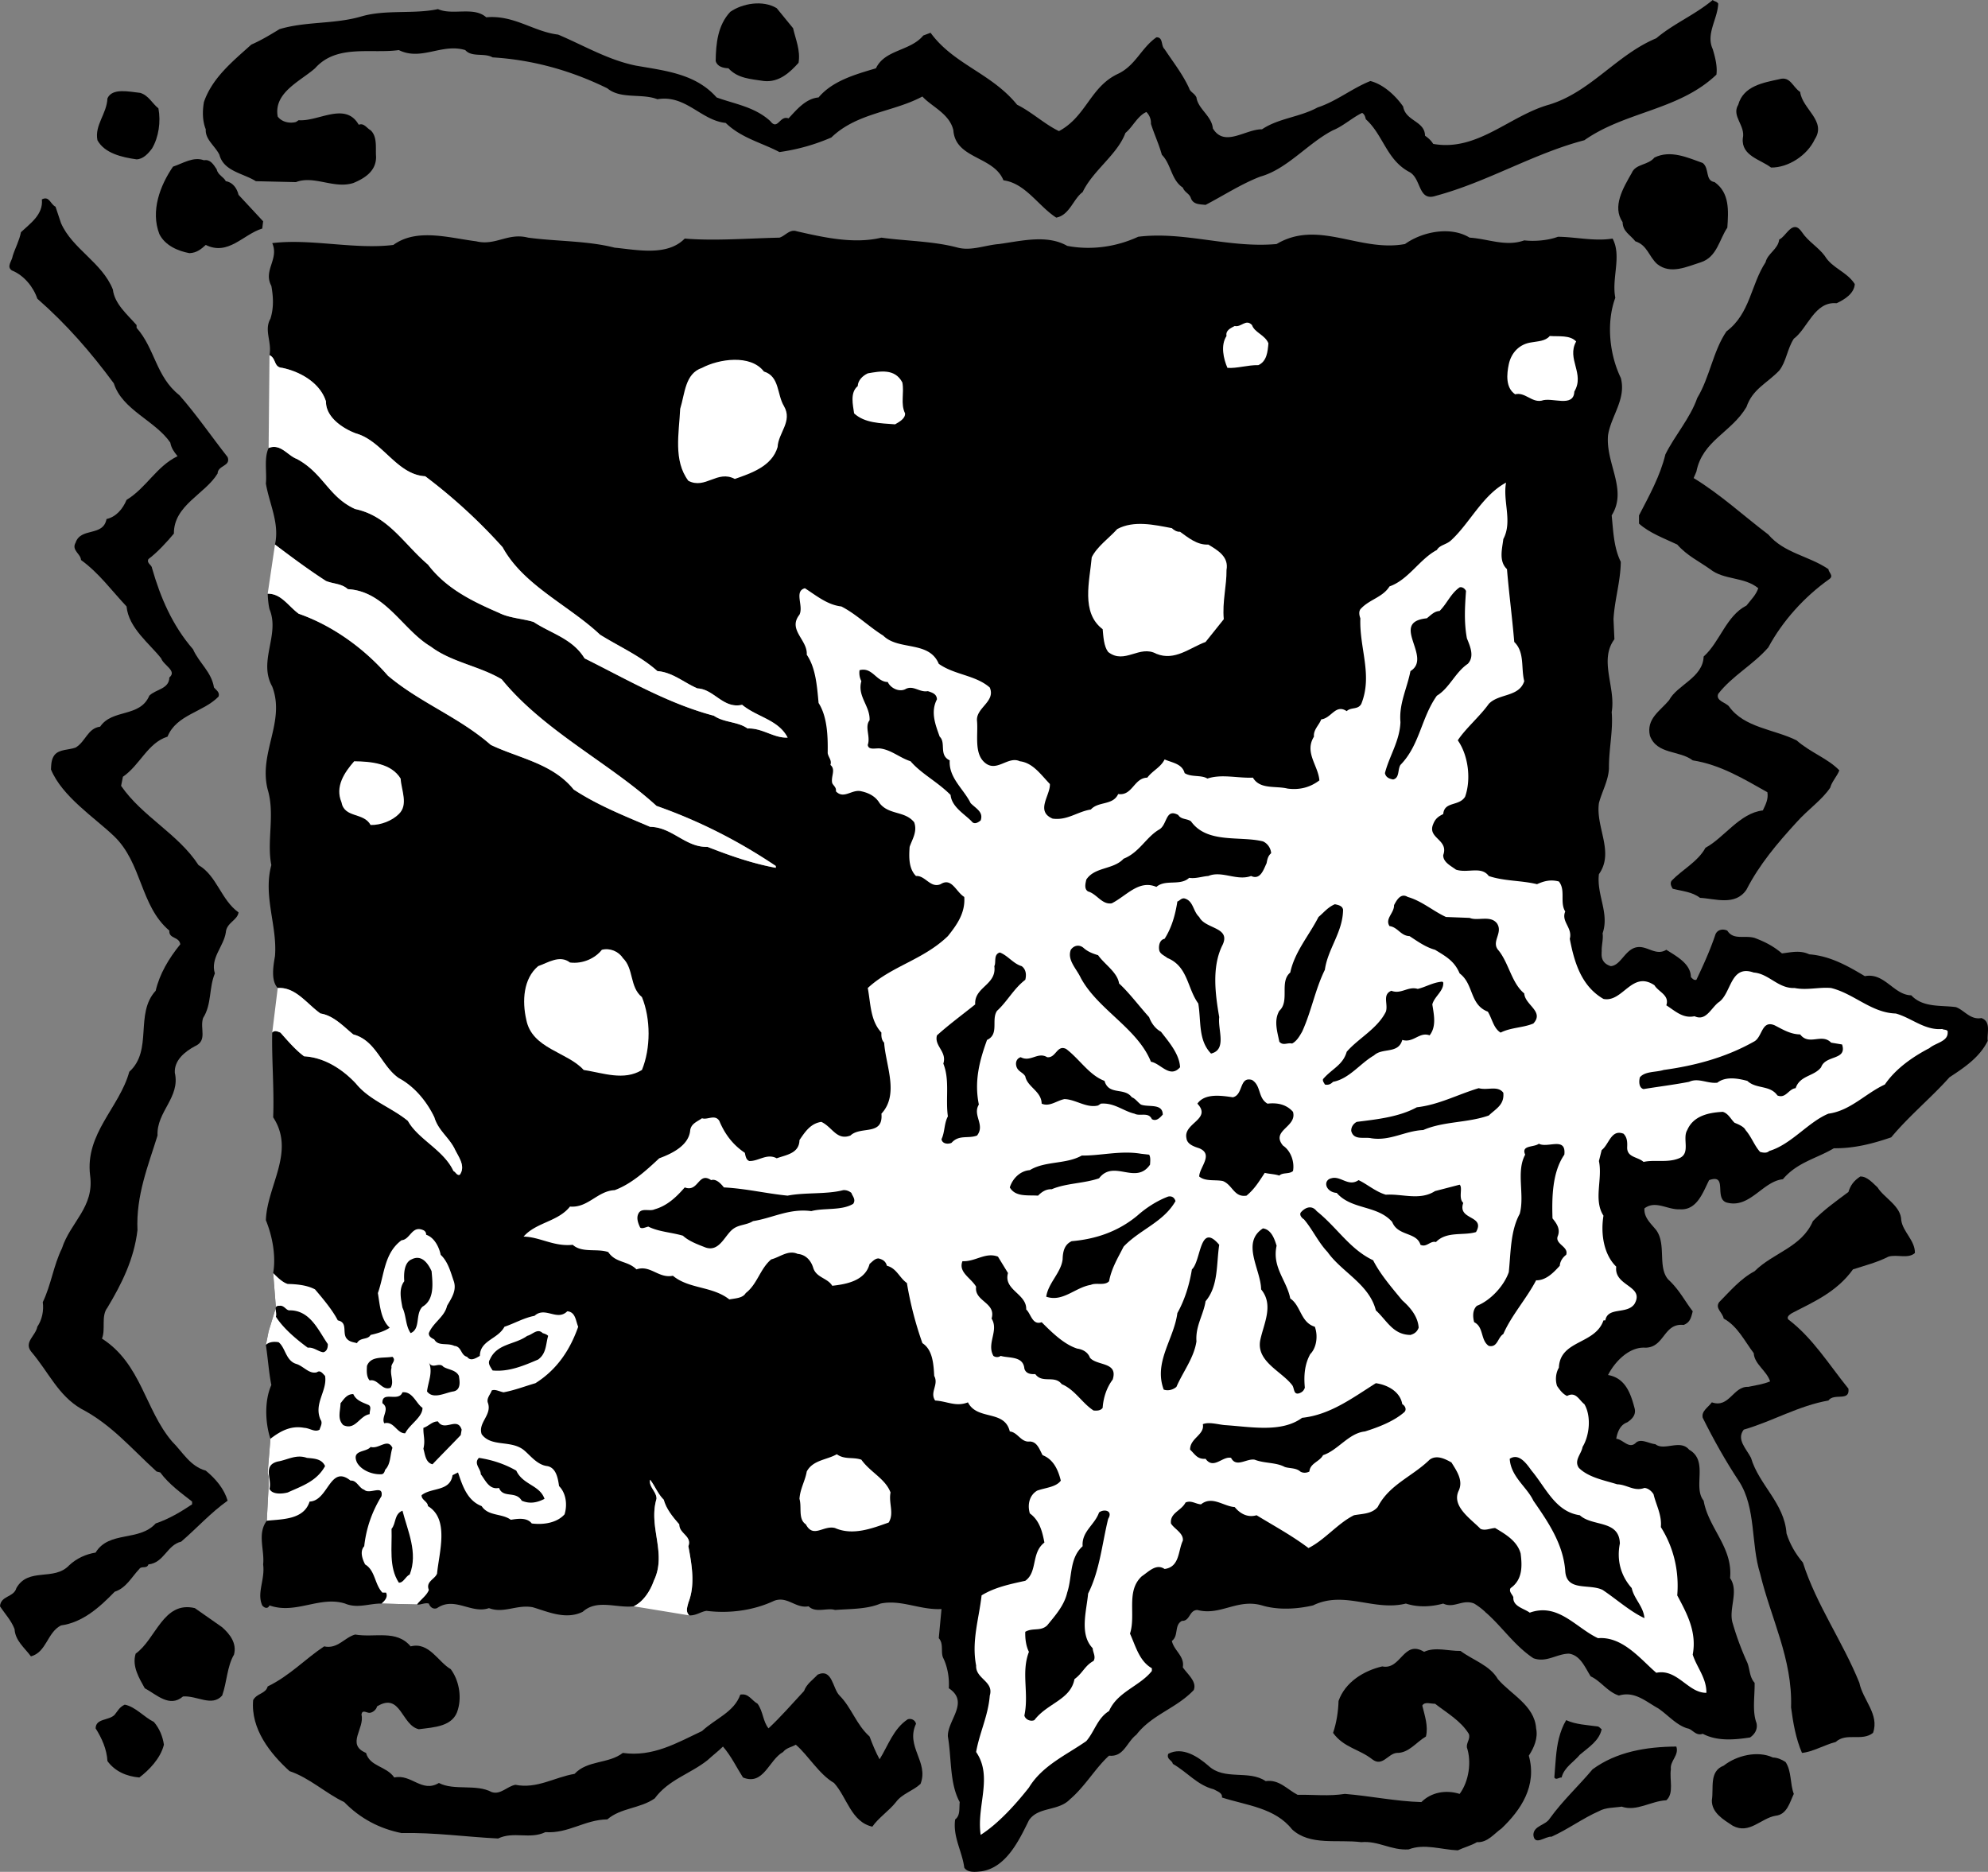 <svg xmlns="http://www.w3.org/2000/svg" width="218.327" height="205.558"><rect width="100%" height="100%" fill="#808080" stroke="none"/><path d="M41.898 176.098c-1.324-.024-2.625.578-4 0-2.773-.875-5.425 1.226-8.3.203-.223.472-.625.222-.797 0-.625-1.375.324-2.828.097-4.5.176-1.578-.675-3.375.403-4.801l.199-3.8v-1l-.102-.5.301-3.7c-.574-1.727-.676-4.176.102-5.902-.278-1.375-.375-2.922-.602-4.399l.301-1.5.8-2.601-.3-3.797c.324-1.828-.074-4.028-.8-5.801.124-3.777 3.273-7.527.8-11.3.125-3.024-.176-6.575-.102-9.302.278-.324.676-.074.903 0 .773.875 1.672 1.926 2.597 2.602 2.278.125 4.278 1.473 5.7 3 1.476 1.824 3.925 2.625 5.703 4.098 1.125 2.027 3.922 3.175 5 5.5.273.125.375.527.699.402.676-.977-.176-1.977-.602-2.902-.675-1.274-1.773-1.973-2.199-3.399-.824-1.726-2.176-3.375-3.898-4.3-1.926-1.325-2.477-4.126-5-4.801-.977-.774-2.125-2.075-3.602-2.297-1.523-1.078-2.726-2.926-4.699-2.801-.777-.824-.477-2.477-.3-3.5.273-3.324-1.325-6.574-.4-10-.527-2.625.423-5.574-.402-8.3-1.023-4.024 1.977-7.427.5-11.302-1.574-2.824.875-5.675-.3-8.5-.125-.523-.172-1.125-.2-1.699 1.477-.023 2.227 1.324 3.403 2.2 3.672 1.277 7.172 3.777 9.797 6.8 3.527 2.977 7.777 4.524 11.3 7.602 3.075 1.472 6.778 2.023 9.102 4.898 2.625 1.727 5.523 2.875 8.398 4.102 2.426.023 3.875 2.273 6.301 2.199 2.477.973 4.926 1.824 7.5 2.3v-.202c-4.125-2.774-8.476-4.973-13.101-6.598-5.172-4.727-12.375-8.227-17-13.902-2.473-1.473-5.524-1.875-7.797-3.598-3.078-1.824-4.977-6.074-9.102-6.3-.676-.626-1.625-.575-2.398-.9-1.977-1.277-3.778-2.624-5.602-4 .524-2.327-.625-4.476-1-6.702.125-1.172-.226-2.774.301-3.899 1.324-.523 2.074.824 3.098 1.2 2.925 1.574 3.476 4.175 6.402 5.5 3.676.777 5.324 3.824 8 6.101 2.023 2.676 4.973 4.074 7.8 5.3 1.126.575 2.575.626 3.798 1 1.925 1.274 4.277 1.825 5.601 4 4.676 2.325 9.176 4.973 14.2 6.298 1.124.777 2.624.625 3.699 1.402 1.625-.074 2.875 1.074 4.402 1-1.027-1.977-3.324-2.227-5-3.602-2.074.477-3.074-1.722-4.902-1.8-1.473-.625-2.723-1.774-4.399-1.899-1.875-1.676-4.176-2.676-6.3-4-3.426-3.226-8.426-5.426-10.7-9.601a59.508 59.508 0 0 0-8.5-7.797c-3.125-.176-4.676-3.875-7.601-4.703-1.422-.524-3.325-1.774-3.297-3.5-.625-2.024-2.778-3.274-4.801-3.7-.977-.074-.625-1.023-1.402-1.398.277-1.477-.625-2.727.101-4 .375-1.176.324-2.375.102-3.602-.926-1.722.875-2.925.097-4.699 4.227-.523 9.028.727 13.301.2 2.574-1.876 6.125-.774 9.102-.399 2.125.523 3.472-.977 5.699-.402 3.176.425 6.473.328 9.5 1.101 2.426.227 5.773.977 7.7-1 3.226.274 6.925-.023 10.398-.101.625-.172 1.125-.973 1.902-.7 2.973.676 6.273 1.426 9.3.7 2.673.375 5.723.375 8.4 1.101 1.476.375 2.976-.273 4.5-.398 2.425-.328 5.273-1.078 7.5.199 2.726.523 5.476.074 7.8-1 5.074-.625 9.926 1.273 15.2.8 4.573-2.726 9.124.923 14.1 0 1.923-1.374 5.024-1.976 7.098-.702 2.028.125 3.977 1.027 6 .3 1.075.125 2.575.028 3.7-.398 1.976.023 4.027.523 6 .2 1.027 1.925-.125 4.323.3 6.5-1.023 2.773-.625 6.273.602 8.8.625 2.324-1.074 4.176-1.402 6.3-.274 3.126 2.175 5.973.402 8.798.176 1.726.223 3.527 1 5.101-.027 2.176-.676 4.125-.8 6.301l.1 2.2c-1.726 2.323.173 5.273-.3 8 .176 2.023-.324 4.073-.3 6.198-.075 1.375-.774 2.528-1.102 3.801-.375 2.676 1.726 5.375 0 7.801-.274 2.273 1.175 4.273.402 6.5.094.563-.102 1.27-.102 1.898l-.597 45.7-12.102 27a7.483 7.483 0 0 0-1.3-1c-1.274-.524-2.223.578-3.399 0-1.375.375-2.777.425-4.102 0-3.523.875-6.773-1.473-10.199.203-1.824.422-3.875.523-5.601 0-2.723-.778-4.575 1.172-7.098.5-.926.023-.777 1.222-1.7 1.199-.874.473-.327 1.625-1.1 2.2l-25.302-3.5c-2.375.124-4.425-1.075-6.699-.602-1.476.625-3.273.578-5 .703-.824-.278-2.125.375-2.898-.403-1.426.278-2.328-1.175-3.801-.597-2.176 1.023-4.824 1.422-7.402 1.097-.625.075-1.125.528-1.899.5-.426-.425-.226-.875-.101-1.398.777-1.977.375-4.176 0-6.2.425-1.124-1.024-1.374-1-2.402-.723-.824-1.422-1.675-1.7-2.699-.675-.676-.972-1.523-1.5-2.199-.175.773.727 1.324.7 2.098-.922 3.125 1.175 5.976-.297 9-.375 1.078-1.125 2.277-2.203 2.8-1.875.227-4.024-.824-5.598.602-1.875.926-3.875-.027-5.5-.5-1.727-.324-3.176.723-4.8.098-1.927.675-3.774-1.325-5.7 0-.426.175-.777-.125-.902-.5-.473-.125-.922.175-1.297.101l-3.903-.101"/><path fill="#fff" d="M75.7 177.398c-.427-.425-.227-.875-.102-1.398.777-1.977.375-4.176 0-6.2.425-1.124-1.024-1.374-1-2.402-.723-.824-1.422-1.675-1.7-2.699-.675-.676-.972-1.523-1.5-2.199-.175.773.727 1.324.7 2.098-.922 3.125 1.175 5.976-.297 9-.375 1.078-1.125 2.277-2.203 2.8l6.101 1m-45.801-64c.278-.324.676-.074.903 0 .773.875 1.672 1.926 2.597 2.602 2.278.125 4.278 1.473 5.7 3 1.476 1.824 3.925 2.625 5.703 4.098 1.125 2.027 3.922 3.175 5 5.5.273.125.375.527.699.402.676-.977-.176-1.977-.602-2.902-.675-1.274-1.773-1.973-2.199-3.399-.824-1.726-2.176-3.375-3.898-4.3-1.926-1.325-2.477-4.126-5-4.801-.977-.774-2.125-2.075-3.602-2.297-1.523-1.078-2.726-2.926-4.699-2.801l-.602 4.898M29.5 49.2c1.324-.524 2.074.823 3.098 1.198 2.925 1.575 3.476 4.176 6.402 5.5 3.676.778 5.324 3.825 8 6.102 2.023 2.676 4.973 4.074 7.8 5.3 1.126.575 2.575.626 3.798 1 1.925 1.274 4.277 1.825 5.601 4 4.676 2.325 9.176 4.973 14.2 6.298 1.124.777 2.624.625 3.699 1.402 1.625-.074 2.875 1.074 4.402 1-1.027-1.977-3.324-2.227-5-3.602-2.074.477-3.074-1.722-4.902-1.8-1.473-.625-2.723-1.774-4.399-1.899-1.875-1.676-4.176-2.676-6.3-4-3.426-3.226-8.426-5.426-10.7-9.601a59.508 59.508 0 0 0-8.5-7.797c-3.125-.176-4.676-3.875-7.601-4.703-1.422-.524-3.325-1.774-3.297-3.5-.625-2.024-2.778-3.274-4.801-3.7-.977-.074-.625-1.023-1.402-1.398L29.5 49.2m-.102 16c1.477-.024 2.227 1.323 3.403 2.198 3.672 1.278 7.172 3.778 9.797 6.801 3.527 2.977 7.777 4.524 11.3 7.602 3.075 1.472 6.778 2.023 9.102 4.898 2.625 1.727 5.523 2.875 8.398 4.102 2.426.023 3.875 2.273 6.301 2.199 2.477.973 4.926 1.824 7.5 2.3v-.202c-4.125-2.774-8.476-4.973-13.101-6.598-5.172-4.727-12.375-8.227-17-13.902-2.473-1.473-5.524-1.875-7.797-3.598-3.078-1.824-4.977-6.074-9.102-6.3-.676-.626-1.625-.575-2.398-.9-1.977-1.277-3.778-2.624-5.602-4l-.8 5.4"/><path d="M188.7.398c-.075 1.727-1.376 3.325-.602 5 .277.926.527 1.926.402 2.801-4.125 3.926-9.977 4.024-14.5 7.2-5.625 1.476-10.625 4.574-16.3 6.101-1.977.676-1.575-1.875-2.9-2.602-2.527-1.324-2.874-4.074-4.8-5.8-.074-.274-.125-.524-.402-.7-1.024.477-2.125 1.477-3.2 1.903-2.773 1.422-5.023 4.273-8 5.097-2.125.825-4.023 2.075-6 3.102-.625-.074-1.324-.027-1.597-.7-.176-.577-.676-.624-.903-1.202-1.273-.825-1.273-2.575-2.3-3.598-.325-1.176-.825-2.227-1.2-3.402a1.685 1.685 0 0 0-.5-1.297c-.972.422-1.523 1.672-2.3 2.297-.875 2.375-3.575 4.125-4.7 6.5-1.023.726-1.425 2.527-2.898 2.8-1.977-1.273-3.375-3.773-5.8-4.097-1.075-2.676-5.274-2.328-5.5-5.5-.427-1.828-2.376-2.578-3.4-3.703-3.226 1.726-7.175 1.777-10 4.5a21.801 21.801 0 0 1-5.702 1.601c-1.922-1.023-4.172-1.523-5.899-3.199-2.726-.277-4.375-3.125-7.5-2.602-1.726-.675-4.023.028-5.5-1.199-3.926-1.926-8.125-3.125-12.601-3.398-.922-.528-2.274.023-3-.801-2.575-.777-4.825 1.223-7.297 0-3.078.426-6.828-.676-9.203 2-1.625 1.426-4.575 2.676-4.098 5.3.473.626 1.324.774 2 .598l.3-.199c2.173.176 5.126-2.074 6.598.5.575-.226.875.375 1.301.602.774.722.524 1.972.602 2.898.023 1.574-1.227 2.375-2.5 2.899-2.125.675-4.328-.875-6.301-.098l-4.402-.102c-1.375-.875-3.524-1.074-4-2.898-.473-.977-1.575-1.676-1.5-2.8-.375-.927-.375-2.024-.2-3 .926-2.677 3.176-4.477 5.2-6.302 1.078-.472 2.078-1.074 3.101-1.699 2.926-.875 6.024-.523 9-1.398 2.676-.778 5.727-.227 8.399-.801 1.625.723 3.925-.324 5.3.898 3.075-.273 5.176 1.575 7.903 1.903 2.875 1.222 5.472 2.773 8.5 3.398 3.222.574 6.574.875 8.898 3.5 1.977.727 4.176 1.024 5.899 2.602.828 1.074 1.027-.676 2-.301.875-.926 1.875-2.176 3.3-2.3 1.528-1.825 4.028-2.524 6.301-3.2.977-2.074 3.774-1.875 5.2-3.602l.8-.3c2.524 3.476 6.676 4.425 9.5 7.902 1.574.773 3.074 2.176 4.602 2.898 3.023-1.625 3.422-4.875 6.5-6.3 1.922-.922 2.523-2.825 4.199-4 .773-.024.473.925.898 1.3.977 1.477 1.977 2.727 2.7 4.301.125.426.578.524.8 1 .176 1.274 1.676 2.024 1.801 3.399 1.274 2.125 3.574.078 5.399.101 1.828-1.226 4.125-1.324 6.101-2.398 2.074-.676 3.824-2.125 5.801-2.903 1.473.375 2.824 1.676 3.598 2.801.277 1.625 2.375 1.574 2.402 3.2.375.277.625.476.898.902 4.825.875 8.375-3.078 12.7-4.301 4.578-1.375 7.425-5.477 11.8-7.3 1.926-1.626 4.176-2.524 6.2-4.2.175.176.425.125.601.398"/><path d="M87.098 3.098c.277 1.226.828 2.425.601 3.8-.926 1.028-2.125 2.176-3.8 2C82.472 8.676 81.022 8.625 80 7.5c-.574-.027-1.227-.176-1.402-.8.027-1.927.226-3.927 1.601-5.4 1.324-.925 3.574-1.327 5.102-.402l1.797 2.2m110.602 7c.226 1.875 2.925 3.175 1.6 5.203-.827 1.773-2.925 3.125-4.8 3.097-1.125-.875-3.277-1.273-3.102-3.199.325-1.426-1.273-2.426-.5-3.699.575-2.074 2.778-2.426 4.5-2.8 1.227-.376 1.477.874 2.301 1.398m-180.301 1.8c.278 1.477.028 3.176-.699 4.403-.426.574-.976 1.172-1.699 1.199-1.625-.227-3.527-.676-4.3-2.102-.325-1.675 1.023-2.875 1.1-4.597.524-1.176 2.376-.727 3.598-.602.926.274 1.325 1.176 2 1.7M187 17.898c.773.625.223 1.926 1.3 2.102 1.673 1.176 1.524 3.176 1.4 5-.876 1.273-1.126 3.223-2.9 3.8-1.527.473-3.327 1.376-4.8.2-.926-.824-1.074-2.074-2.402-2.5-.625-.777-1.375-1.074-1.399-2.102-1.176-1.722.074-3.773 1-5.398.426-1.027 1.774-.824 2.5-1.7 1.774-.874 3.676.024 5.301.598m-163.2.7c.126.625.774.828 1 1.3.774.125 1.223.778 1.4 1.5l2.698 2.903-.097.797c-2.078.625-3.727 3.027-6.203 1.8-.473.426-.973.875-1.797.903-1.227-.227-2.676-.828-3.301-2.102-.977-2.523.074-5.324 1.5-7.398 1.125-.375 2.223-1.125 3.398-.703.676-.125 1.028.425 1.403 1M6.7 24.5c1.226 2.824 4.523 4.324 5.698 7.3.176 1.575 1.625 2.774 2.602 3.9v.3c2.023 2.273 2.125 5.375 4.7 7.398 1.874 2.125 3.476 4.477 5.3 6.801.375 1.024-1.074.875-1.102 1.801-1.375 2.273-4.824 3.473-4.8 6.598-.723.875-1.825 2.078-2.797 2.8-.227.477.375.625.398 1 .926 3.227 2.227 6.278 4.5 8.903.676 1.523 2.024 2.472 2.301 4.199.223.273.676.523.5 1-1.676 1.723-4.625 1.973-5.602 4.398-2.175.676-3.023 3.125-4.898 4.403l-.2 1c2.325 3.375 6.274 5.273 8.5 8.699 2.024 1.176 2.473 3.824 4.4 5.2-.126.874-1.325 1.124-1.4 2.198-.226 1.528-1.726 2.825-1.202 4.5-.672 1.625-.325 3.375-1.297 4.903-.375 1.172.523 2.472-.903 3.097-1.074.575-2.273 1.528-2.199 2.903.625 2.722-2.023 4.273-1.898 6.898-1.028 3.324-2.375 6.574-2.203 10.399-.375 3.175-1.723 5.875-3.297 8.5-.727.925-.176 2.375-.602 3.402 4.324 2.773 4.727 7.824 7.7 11.3 1.175 1.173 1.976 2.723 3.699 3.2 1.125.926 2.027 2.023 2.402 3.3-1.926 1.376-3.324 2.973-5.102 4.5-1.574.376-1.875 2.325-3.597 2.5-.176.524-.778.126-1 .5-.875.923-1.426 2.075-2.703 2.5-1.672 1.723-3.524 3.376-5.899 3.7-1.523.773-1.574 2.926-3.3 3.398-.723-.972-1.723-1.722-1.801-3-.375-.972-1.024-1.625-1.598-2.5.074-1.175 1.523-.972 1.8-2 1.325-2.324 4.126-.722 5.798-2.5.828-.773 1.828-1.222 2.902-1.398 1.473-2.426 4.773-1.176 6.598-3.2 1.425-.476 2.777-1.277 4-2.1v-.302c-1.172-.925-2.524-1.875-3.5-3.199l-.399-.101c-2.824-2.575-4.976-5.172-8.3-6.899-2.524-1.476-3.524-3.976-5.5-6.3-.774-1.024.527-1.723.699-2.7.527-.773.726-1.773.601-2.699.926-1.926 1.176-4.027 2.102-5.902.922-2.875 3.574-4.524 3.097-8-.574-4.625 3.227-7.473 4.301-11.399 2.625-2.375.574-6.375 2.899-8.898.425-1.828 1.425-3.528 2.703-5.102-.125-.875-1.278-.574-1.203-1.5-3.223-2.726-2.973-7.426-6.098-10.398-2.125-2.028-5.676-4.328-6.902-7.301.027-.527.027-1.125.402-1.602.523-.625 1.523-.523 2.3-.8 1.126-.672 1.325-2.125 2.7-2.297 1.324-1.977 4.375-.977 5.398-3.403.727-.722 2.176-.722 2.2-2 .875-.722-.625-1.324-.899-2.097-1.273-1.625-3.574-3.328-3.8-5.703-1.626-1.723-3.024-3.672-5-5.098-.024-.676-1.075-1.074-.598-1.902.574-1.723 3.023-.625 3.398-2.598 1.024-.227 1.774-1.074 2.2-2.102 2.175-1.324 3.277-3.675 5.601-4.8-.426-.524-.676-.875-.8-1.5-1.677-2.422-5.274-3.575-6.2-6.5-2.527-3.422-5.176-6.473-8.402-9.297-.422-1.278-1.473-2.578-2.797-3.102-.625-.426.023-1.023.097-1.601.278-.875.727-1.672.903-2.598.972-.926 2.472-1.926 2.297-3.602.828-.425.925.528 1.5.801l.601 1.801m191.199 1c.676 1.023 1.778 1.625 2.5 2.598.825 1.375 2.426 1.726 3.301 3.101-.074 1.024-1.074 1.676-2 2.102-2.426-.227-3.176 2.773-4.699 3.898-.727 1.125-.824 2.524-1.602 3.5-1.375 1.426-2.925 2.024-3.597 4-1.676 2.824-4.828 3.676-5.5 7.102L186 52.5c2.926 1.773 5.523 4.176 8.2 6.2 1.773 2.073 4.425 2.323 6.6 3.8.024.375.626.723.098 1.098-2.722 1.925-5.125 4.578-6.699 7.5-1.676 1.925-3.976 3.125-5.5 5.101-.324.774.926.977 1.2 1.399 1.675 2.328 4.925 2.476 7.402 3.703 1.574 1.375 3.422 1.972 4.699 3.297-.227.625-.824 1.226-1 1.902-.926 1.375-2.375 2.324-3.7 3.8-2.124 2.325-4.077 4.626-5.5 7.4-1.226 1.823-3.476.976-5.1.898-.876-.672-1.927-.723-3-1-.177-.274-.325-.625-.102-.899 1.125-1.176 2.875-2.074 3.703-3.601 2.023-1.075 3.773-3.825 6.297-4.098.328-.676.625-1.277.5-2-2.625-1.477-5.172-3.027-8.2-3.5-1.472-1.125-3.925-.625-4.699-2.7-.426-1.874 1.125-2.726 2.102-3.902.875-1.675 3.722-2.472 3.797-4.8 1.777-1.575 2.476-4.473 4.703-5.598.523-.676 1.023-1.125 1.297-1.902-1.524-1.274-3.774-.875-5.297-2.098-1.227-.875-2.528-1.477-3.602-2.7-1.426-.675-3.074-1.277-4.199-2.3v-.902c1.125-2.172 2.324-4.325 2.898-6.7 1.028-2.074 2.727-3.972 3.5-6.199 1.375-2.273 1.727-5.125 3.2-7.3 2.625-1.973 2.675-5.126 4.3-7.598.227-.977 1.375-1.426 1.5-2.5.778-.328 1.477-2.328 2.5-.801"/><path fill="#fff" d="M139.3 37.7c-.077.925-.175 1.976-1.1 2.398-1.177-.024-2.325.375-3.4.3-.425-.972-.777-2.472-.1-3.5-.126-.625.476-.875.898-1.097.726.172 1.226-.828 1.902-.102.273.824 1.426 1.074 1.8 2m33.798-.199c-1.075 1.926.976 3.523-.2 5.5-.074 1.824-2.472.574-3.597 1-1.078.223-1.828-.977-2.903-.7-1.074-.726-.925-2.226-.699-3.3.274-1.277 1.176-2.227 2.5-2.402.676-.125 1.524-.125 2-.7.977.075 2.227-.125 2.899.602m-89.2 3.3c1.727.524 1.426 2.524 2.2 3.798.976 1.675-.625 2.925-.7 4.5-.625 2.125-2.925 2.875-4.699 3.5-1.926-1.024-3.226 1.175-5.101.203-1.672-2.227-1.024-5.227-.899-7.903.524-1.675.524-3.875 2.399-4.5 1.828-.972 5.328-1.523 6.8.403M99.098 42c.226 1.176-.223 2.324.3 3.398.028.575-.625.926-1.097 1.2-1.625-.125-3.328-.125-4.5-1.2-.125-.925-.477-2.273.398-3 .024-.625.524-1.125 1.102-1.398 1.324-.227 2.972-.574 3.797 1"/><path d="m103.398 176.7-.3 3.198c.578.625.175 1.575.5 2.2.476.976.675 2.226.601 3.3 2.324 1.528-.176 3.528-.101 5.301.425 2.477.175 5.125 1.3 7.2-.074.726.075 1.476-.5 1.902-.273 1.922.778 3.523 1 5.297.375.578 1.227.476 1.903.402 2.722-.426 4.125-3.426 5.199-5.602 1.023-1.523 3.223-.972 4.5-2.3 1.676-1.422 2.824-3.473 4.3-4.797 1.626.172 1.923-1.477 3-2.301 1.723-2.227 4.376-2.875 6.298-4.902.375-.922-.672-1.723-1.2-2.5.227-1.223-.972-1.825-1.199-2.899-.031.012-1.105-1.187-1.101-1.199.113-.824-.258-1.488-.297-2.2.031-.456.027-1.195.097-1.402.032-.035.036-.039 0 0l.903-.097c3.18-.438 3.898-3.215 4.199-4.301a1.78 1.78 0 0 1 .098-.402l.203-.5.098-.5c.066-.54.027-1.004-.098-1.399.11-.023.2 0 .2 0l.198-.199c.051-.035.059-.031.102 0 .21.066.5.176.797.3.976.743 2.086 1.157 3.203 1.2.297.137.57.3.797.5 1.355.758 2.597 1.508 3.703 2.398l1.5 1.2 1.7-.899c1.214-.59 2.202-1.422 3.097-2.199.574-.453 1.133-.914 1.601-1.2.063-.015.082-.019.102 0 .902-.16 2.57-.421 3.797-1.902l.203-.3.098-.2c.511-.933 1.425-1.566 2.601-2.398.149-.086.324-.207.5-.3-.176 2.48 1.883 4.35 2.899 5.198.18.235.382.418.5.5l.402.5.5.2c.883.394 1.672.41 2.297.3.195.188.379.332.5.403.008.383.004.582 0 .699l-.399.3-.3.5c-.414.614-.934 2.708-.2 4.298 1.782 1.562 3.121 3.617 5.2 5 1.425.527 2.527-.473 3.902-.5 1.273.175 1.773 1.527 2.398 2.5 1.075.476 1.875 1.726 3.102 2.101 1.723-.523 2.973.676 4.297 1.399 1.078.726 1.976 1.828 3.203 2.203.574.074.922.875 1.7.597 1.573.825 3.425.676 5.198.403.477-.328.875-.875.7-1.602-.473-1.273-.176-2.926-.2-4.398-.574-.625-.523-1.528-.8-2.203a31.256 31.256 0 0 1-1.598-4.297c-.527-1.578.723-3.528-.3-5 .323-3.375-2.376-5.477-2.903-8.5-1.223-1.528.578-4.375-1.598-5.602-.976-1.176-2.726.176-3.7-.601-.726-.075-1.526-.625-2.1-.2-.774.825-1.426-.324-2.2-.398.125-.727.426-1.527 1.2-1.8.574-.376 1.023-.876.8-1.602-.426-1.625-1.027-3.274-2.902-3.598.777-1.527 2.375-3.125 4.101-3 2.125-.027 1.977-2.727 4.2-2.5.726-.277.824-.824 1-1.5-.875-1.125-1.473-2.375-2.7-3.5-1.175-1.375-.175-3.824-1.3-5.402-.575-.723-1.375-1.375-1.301-2.399 1.226-.926 2.527.176 3.902.102 1.875.125 2.524-1.875 3.2-3.203 2.175-.774.374 2.226 2.1 2.5 2.423.527 3.825-2.375 6-2.598 1.575-1.875 3.724-2.277 5.599-3.402 2.277.027 4.324-.524 6.3-1.2 1.977-2.375 4.477-4.425 6.399-6.597 1.726-1.125 3.328-2.227 4.203-4-.125-.727.422-2.125-.703-2.5-1.223.222-1.875-.875-2.797-1.203-1.625-.223-3.625.078-4.902-1.297-1.926-.028-2.926-2.528-5.098-2.102-1.875-1.125-3.828-2.226-6.102-2.398-1.023-.477-1.925-.227-3-.102-.976-.824-1.875-1.273-3-1.699-1.125-.324-2.324.273-3-.8-.476-.227-1.074-.126-1.3.398-.575 1.726-1.325 3.375-2.098 5-.277.078-.426-.125-.602-.297-.023-1.477-1.574-2.278-2.699-3-1.074.672-1.976-.328-3-.301-1.476.023-1.926 2.023-3.101 2.098-.93-.293-1.082-.946-1-1.7-.079-.164-.403-1.246-.399-1.398.012-1.074-.297-1.902-.601-2.402l.3-.7-.601-1a3.628 3.628 0 0 0 0-.3c.015-.875.035-2.282-1-3.598l-.598-.902-1.101-.297c-1.36-.25-2.45-.098-3.301.199a11.327 11.327 0 0 0-1.797-.2c-.652-.109-1.266-.171-1.8-.3-1.216-.91-2.634-.934-3.5-.902-.056-.403-.188-.77-.302-1.098l.102-.102v-.5c.707-.328 1.523-.824 2.098-1.8l.199-.297.101-.203c.77-2.153.711-4.711-.101-6.899a2.43 2.43 0 0 0 .402-.398 24.29 24.29 0 0 0 1.598-1.801c.176-.11.418-.188.601-.2 1.051-.378 3.25-1.073 4-3.6l.301-.802-.2-.8c-.062-.188-.081-.563-.1-.899-.06-1-.15-2.484-1-3.8a695.375 695.375 0 0 0-.4-4l-.3-3.2s-.152-1.11-.2-1.101l-.401-.399c.054-.199.085-.39.101-.5.012-.078.02-.12 0-.199.758-1.723.559-3.457.399-4.8-.067-.622-.137-1.255-.098-1.7l1.098-6L164 50.398c-2.176 1.11-3.582 2.942-4.8 4.602-.634.75-1.212 1.492-1.801 2 0 .05-.012.059 0 .098a4.502 4.502 0 0 0-1.598 1c-.93.613-1.703 1.359-2.402 2-.618.644-1.266 1.273-1.7 1.402l-1.101.398-.5.903c-.098.058-.461.27-.7.398-.62.367-1.386.813-2.097 1.602l.297-.301c-1.117.914-1.535 2.285-1.2 3.8-.011 1.27.165 2.485.301 3.598.223 1.196.352 2.137.301 3-.809.032-1.691.364-2.601 1.102l-1.399.2-.601 1.6c-.07.06-.11.126-.098.2a4.214 4.214 0 0 0-.903 2.098c-.582 1.277-.527 2.46-.3 3.402-.297-.004-.57-.023-.797 0-.14-.047-.297-.059-.403-.102l-.699-1H137.5c-.414.04-.894 0-1.402 0-.965-.12-2.11-.214-3.297 0a3.349 3.349 0 0 0-.801-.097c-.82-.903-1.832-1.278-2.402-1.5-.168-.047-.317-.106-.399-.102l-2.601-1.3L125.3 82c-.094.027-.246.152-.403.3a4.44 4.44 0 0 0-.5.4c-.921.335-1.57.98-2 1.398l-1.3-.098-.7 1.3c-.511.157-1.234.348-2 .798-.011.03-.066.046-.097.101a1.053 1.053 0 0 1 0-.398l-.102-1-.8-.801c-.102-.152-.258-.324-.399-.5-.922-1.012-2.137-2.344-4.102-2.8-.945-.34-1.847-.274-2.597-.102.023-.024.027-.051 0-.098a4.515 4.515 0 0 0 0-1c.047-.02.062-.04.097-.102.575-.672 2.145-2.566 1-5.097l-.199-.602-.601-.5c-1.242-1.11-2.727-1.59-3.899-2a7.28 7.28 0 0 1-1.398-.5c-1.332-2.023-3.547-2.457-4.903-2.7-.48-.116-1.136-.245-1.3-.401l-.297-.2-.301-.199c-.473-.297-1.016-.715-1.602-1.2-.921-.667-1.98-1.476-3.199-2.1l-.5-.2H92.8c-.57-.121-1.301-.633-2.102-1.2l-.601-.401s-1.145-.81-1.098-.797l-1.402.398c-.965.262-3.192 1.285-2.7 4.8-1.187 2.329.075 4.423.5 5.2.086.07.157.192.2.3v.7l.5.8c.543.821.664 2.38.8 3.9v.8l.5.602c.56.933.5 3.047.5 3.797v.8c.098.2.165.395.2.602l-.297 1.098.597.5c-.019.328.012.75.102 1.203l.098.097c-.004.075.02.118 0 .2l-.098.601 1.098 1.2c1.187 1.296 2.726 1.628 4.601 1v.199c.922 1.09 2.016 1.586 2.899 1.902-.04-.012-.047.008-.098 0l-.102.398v.5c-.082 1.246-.191 3.594 1.5 5.403l1 1.097.801-.097c.43.265 1.18.722 2.102.797-.086.234-.246.44-.403.703-1.09.953-2.402 1.632-3.8 2.297-1.528.84-3.27 1.734-4.797 3.203l-1.3 1.097.3 1.7c.098.293.15.652.2 1 .195 1.351.43 2.933 1.398 4.402.043.328.137.637.301.898.04.64.16 1.235.301 1.801.293 1.559.484 2.688.098 3.102l-.899 1c-.207.043-.46.113-.699.199-.394-.328-.887-.711-1.5-1l-.8-.402-.802.101c-2.687.379-3.937 2.36-4.597 3.399L85 124a8.905 8.905 0 0 0-1.5.098h-.102c-.707-.516-1.23-1.192-1.699-2.2v-.199l-.199-.199c-.43-.766-1.559-2.004-3.8-1.7l-1.102-.5-1.399 1.098c-.02.047-.101.102-.199.102-.531.406-1.863 1.27-2.102 3.098-.164.148-.535.425-1.597.8 0 0-.48.235-.5.2l-.403.402c-1.257 1.148-2.468 2.234-3.699 2.8-1.332.184-2.336.81-3.101 1.298-.25.152-.63.39-.797.402l-1.5-.102-1 1.2c-.235.312-.848.586-1.5.902-1.098.46-2.461 1.063-3.602 2.3l-4.3 5H57.5c.344.024.852.169 1.398.298.915.289 1.954.582 3.2.601 1.129.551 2.3.578 3.101.602.035-.004.098-.004.2 0 .707.62 1.476.914 2 1.097.124.059.28.118.402.2l1.199 1.3 1.5-.5c.106-.004.168.024.2 0 .55.286 1.323.625 2.3.7 1.125.664 2.285.964 3.3 1.203.79.222 1.509.41 1.9.699l1 .8 1.3-.202c.09.03.172.023.3 0 .688-.078 2.255-.278 3.298-1.598.922-.785 1.468-1.742 1.902-2.5.121-.203.258-.441.398-.602.106-.078.215-.125.301-.199.637 1.34 1.707 1.973 2.301 2.301 0 .012.035.031.098.098l.8 1.203 1.801-.102c2.203-.242 3.887-.867 5.102-1.898-.031.035-.008.062 0 .098.457 2.21 1.008 4.234 1.7 6.101l.3.899.598.402c.14.367.167 1.094.199 1.398V152c-.137.707-.336 2.035.5 3.399L101 156.8h1.598c.18.031.449.09.8.2.454.065 1.075.194 1.801.198.957.696 2 .953 2.7 1.102.058.039.148.058.199.098l.402 1.5 1.5.199c.36.308.984.8 1.899 1-.004.125.043.203.101.3-1.695 1.212-2.426 3.383-1.8 5.602l.3 1 .8.598c.048.031.087.09.099.203-.414.766-.594 1.57-.7 2.098-.023.054-.027.062 0 .101-1.46.29-2.988.735-4.398 1.598l-1.402.8-1.098 1.403-.402 1.898"/><path fill="#fff" d="M129.598 58.398c.875.625 1.875 1.477 3.101 1.403 1.024.625 2.274 1.324 2 2.797.024 1.726-.476 3.476-.3 5.402l-2 2.5c-1.723.625-3.376 2.125-5.399 1.3-1.875-1.027-3.477 1.223-5.3-.202-.477-.625-.524-1.672-.602-2.5-2.422-1.825-1.422-5.325-1.2-7.899.575-1.176 1.926-2.125 2.801-3.101 1.824-.973 4.024-.473 6-.098.176.176.524.426.899.398M44 85.5c.074 1.273.875 2.875-.2 3.898-.726.727-1.976 1.227-3.1 1.2-.774-1.422-2.876-.723-3.2-2.5-.727-1.723.324-3.274 1.398-4.5 1.875.027 4.075.226 5.102 1.902m24.398 19.7c1.227 1.175.727 3.175 2.102 4.3.973 2.375.973 5.625 0 8-1.977 1.223-4.277.324-6.402 0-1.774-1.977-5.672-2.324-6.297-5.5-.477-2.074-.328-4.527 1.297-5.902 1.078-.375 2.375-1.274 3.5-.399 1.425.176 2.777-.476 3.5-1.398.875-.227 1.828.172 2.3.898"/><path d="M206.2 130.398c.675 1.125 2.573 2.028 2.6 3.602.173 1.273 1.524 2.223 1.5 3.598-.726.675-1.976.125-2.902.402-1.222.625-2.574.973-3.898 1.398-1.777 2.477-4.324 3.575-6.7 4.801-.277.176-.624.426-.402.7 2.676 2.027 4.477 4.976 6.602 7.601.176 1.473-1.574.426-2.2 1.3-3.277.575-6.124 2.274-9.3 3.2-.824 1.074.273 2.074.8 3.098.876 2.976 3.673 4.976 3.9 8.3.374 1.176.976 2.227 1.8 3.2 1.473 4.625 4.375 8.675 6.2 13.203.374 1.875 2.226 3.472 1.5 5.5-1.227.972-2.927-.078-4.102 1-1.274.324-2.473 1.074-3.7 1.199-.675-1.574-.972-3.277-1.199-5 .176-5.324-2.226-9.777-3.398-14.7-1.028-3.226-.426-7.175-2.301-10.1-1.477-2.227-2.824-4.626-4-7-.176-.727.574-1.126 1-1.7 1.926.676 2.324-1.777 4-1.7.824-.175 1.625-.277 2.398-.6-.375-1.177-1.722-1.876-1.8-3.102-.973-1.274-1.774-2.973-3.297-3.797-.125-.676-.977-1.125-.5-1.801 1.125-1.125 2.324-2.574 3.898-3.402 2.024-2.024 5.176-2.625 6.399-5.5 1.175-1.223 2.527-2.172 3.902-3.2.223-.722.574-1.222 1.3-1.699.774-.023 1.423.774 1.9 1.2"/><path fill="#fff" d="M94.598 160.3c.976 1.376 2.625 2.075 3.203 3.598-.227 1.176.422 2.278-.203 3.301-1.774.625-3.922 1.477-5.899.602-1.273-.328-2.375 1.172-3.199-.403-.875-.574-.426-1.875-.7-2.8.075-1.125.626-1.973.798-3 .675-1.274 2.226-1.274 3.3-1.899.875.625 1.778.274 2.7.602M45.8 176.2c.325-.477 1.075-.977 1.298-1.602-.375-.922.675-1.172.902-1.797.223-2.328 1.375-5.977-1-7.403-.027-.523-.727-.675-.7-1.199 1.075-.875 3.126-.375 3.4-2.199l.6-.3c.473 1.374.973 3.073 2.598 3.698.727 1.125 2.227.778 3.2 1.5.777-.125 1.777-.273 2.3.403 1.325.172 2.778-.078 3.602-1 .324-1.028.176-2.328-.602-3.102-.125-.875-.324-2.023-1.3-2.199-1.075-.125-1.825-1.125-2.5-1.7-1.422-1.226-3.625-.327-4.7-1.8-.425-1.277 1.125-2.074.7-3.402-.223-.524.277-.973.402-1.399.375-.176.875.125 1.3.2 1.223-.223 2.376-.676 3.5-1 2.423-1.524 3.825-3.723 4.7-6.2-.277-.625-.277-1.625-1.2-1.699-1.124 1.125-2.425-.574-3.6.5-1.177.223-2.177.824-3.302 1.2-.722 1.374-2.675 1.476-2.699 3.198-.476.278-1.023.625-1.398.102-.727-.176-.578-1.125-1.403-1.2-.773-.374-1.773.075-2.199-.702-.324-.172-.625-.325-.601-.7.476-1.175 1.726-1.773 2-3 .476-.824 1.125-1.722.703-2.8-.328-.973-.625-2.075-1.403-2.797-.175-.875-.722-1.926-1.597-2.203a.509.509 0 0 0-.301-.5c-1.277-.575-1.426 1.027-2.402 1.101-1.922 1.426-1.875 3.774-2.598 5.801.223 1.375.324 2.926 1.3 3.8-.527.376-1.327.626-2.1.798-.325.578-1.126.226-1.5.902-.427-.125-.876-.125-1.2-.602-.375-.675.176-1.675-.902-1.898-.575-1.125-1.625-2.375-2.5-3.402-.875-.473-2.024-.575-3-.598-.575-.176-1.125-.727-1.598-1.2l.3 3.798-.8 2.601-.3 1.5c.374-.375.976-.375 1.398-.3.777.624.777 2.074 2 2.402.777.273 1.375 1.125 2.203.898.375-.273.625.125.898.399.274 1.625-1.273 3.027-.5 4.8.274.375-.023.778-.101 1.102-.524.324-1.075-.176-1.7-.2-1.472-.277-2.625.376-3.699 1.2l-.3 3.7.101.5v1l-.2 3.8c1.774-.176 4.075-.125 4.7-2.102 2.074-.074 2.223-4.125 4.5-2.3.676-.075.926.828 1.5 1 .574.578 2.125-.625 1.898.703-1.023 1.672-1.675 3.472-1.898 5.5-.527.574-.176 1.472.098 2 1.125.672 1.027 2.172 1.902 3.097h.398c.227.477-.125.875-.5 1.2l3.903.101"/><path d="M45 172.898c-.527.278-.676.926-1.2.903-1.124-1.727-.726-3.875-.8-5.903.523-.625.273-1.625 1.2-2 .573 2.227 1.726 4.625.8 7M24.398 178.7c.875.773 1.625 1.773 1.301 3-.773 1.323-.773 3.023-1.3 4.5-1.126 1.273-2.774-.024-4.301.1-1.473 1.274-2.922-.226-4.2-.902-.625-1.125-1.425-2.425-1-3.8 2.227-1.575 3.028-5.825 6.5-5l3 2.101m20.7 2.101c2.027-.527 3.027 1.723 4.402 2.5.875 1.173 1.223 2.923.8 4.4-.476 1.925-2.624 1.976-4.3 2.198-1.926-.425-1.977-4.125-4.602-2.5-.023.278-.425.676-.8.7-.325.027-.825-.422-.899.203.375 1.523-1.726 3.273.5 4.199.426 1.523 2.227 1.426 3.102 2.7 1.875-.427 3.023 1.726 4.898.6 1.676.876 4.074.075 5.801 1 .973.325 1.676-.624 2.598-.8 2.375.473 4.277-.824 6.5-1.2 1.425-1.527 3.726-1.077 5.3-2.3 3.325.473 5.977-1.125 8.7-2.402 1.476-1.375 3.527-2.075 4.203-4 .922-.172 1.222.625 1.898 1 .625.875.574 1.925 1.2 2.703 1.324-1.227 2.574-2.676 3.902-4.102.273-.773.972-1.226 1.5-1.8 1.625-.723 1.625 1.527 2.398 2.3 1.324 1.324 1.824 3.176 3.301 4.5.324.875.676 1.727 1.098 2.5.925-1.476 1.527-3.375 3.101-4.398.426-.125.824.125.899.5-1.172 2.523 1.425 4.172.5 6.597-.825.778-2.024 1.075-2.7 2-.722.926-1.925 1.727-2.597 2.7-2.328-.524-2.778-3.223-4.203-4.797-1.672-.977-2.825-3.028-4.2-4.203-.472.277-1.023.328-1.398.8-1.574.875-2.125 3.727-4.402 2.801-.723-1.125-1.274-2.324-2.2-3.398-.472.472-1.125.972-1.699 1.5-1.926 1.523-4.273 2.125-5.8 4.199-1.626 1.125-3.723 1.023-5.2 2.3-2.476.024-4.273 1.575-6.8 1.4-1.723.823-3.473-.126-5.2.698-3.523-.175-6.976-.675-10.601-.597-2.422-.477-4.575-1.625-6.297-3.403-1.977-.925-3.828-2.675-6-3.398-2.125-1.926-4.278-4.625-4-7.8.422-.774 1.375-.677 1.597-1.5 2.426-1.177 4.125-3.024 6.2-4.4 1.476.325 2.226-.976 3.402-1.3 2.176.375 4.523-.574 6.098 1.3m115.3.5c1.375 1.024 3.227 1.575 4.102 3.098 1.426 1.676 4.023 2.875 4.2 5.403.226 1.074-.227 2.125-.802 3 .926 3.324-.875 5.972-3 8-.773.523-1.523 1.574-2.699 1.5-.625.375-1.426.574-2.101.898-1.825-.074-3.672-.773-5.399-.101-1.926.125-3.324-.973-5.199-.797-2.625-.328-5.625.422-7.602-1.403-1.875-2.375-4.972-2.625-7.699-3.5.074-.523-.523-.675-.898-.898-1.828-.477-2.828-1.824-4.5-2.8-.078-.427-.727-.477-.5-1.102 1.574-.825 3.273.328 4.398 1.3 1.774 1.676 4.426.426 6.301 1.7 1.473-.223 2.375.925 3.5 1.5 1.824-.024 3.426.175 5.2-.098 2.773.223 5.624.824 8.398.898 1.078-1.074 2.675-1.375 4.203-.898 1.023-1.375 1.324-3.527.797-5.102-.075-.523.425-.972.203-1.5-.875-1.425-2.375-2.273-3.703-3.3-.473.027-1.125-.274-1.399.203.274 1.125.676 2.273.399 3.398-1.075.625-1.875 1.824-3.2 1.801-.972.074-1.574 1.574-2.699.7-1.426-1.126-3.125-1.274-4.3-2.9.374-1.077.574-2.374.601-3.5.723-2.077 2.773-3.327 4.8-3.8 2.075.426 2.325-2.977 4.598-1.602 1.227-.574 2.676-.074 4-.097m-143.5 7.797c.625.726.977 1.625 1.102 2.5-.375 1.527-1.676 2.828-2.7 3.601-1.425-.125-2.675-.676-3.5-1.8-.077-1.325-.624-2.524-1.3-3.598.023-1.125 1.473-.828 2.098-1.5.375-.477.527-.828 1.101-1.102 1.176.227 2.125 1.375 3.2 1.899m158.601.5c.125.027.273.226.398.3-.273 1.278-1.425 1.977-2.398 2.801-.625.774-1.727 1.375-2 2.5-.277-.023-.625.324-.8 0 .124-1.476.175-3.023.5-4.3.175-.676.425-1.376.8-2 1.023.476 2.223.527 3.5.699m8.598 2.202c.328.973-.723 1.575-.598 2.5-.176 1.126.375 2.626-.5 3.4-1.676.073-3.277 1.273-4.902.698-.723.125-1.774.075-2.5.5-1.774.778-3.375 1.977-5.2 2.801-.675-.074-1.875 1.074-2-.199.028-1.027 1.325-1.027 1.801-1.8 1.426-1.977 3.125-3.524 4.7-5.4 2.624-1.925 5.874-2.476 9.199-2.5M194.7 193c.523.023.976.223 1.398.5.675 1.023.476 2.375.902 3.5-.426.875-.727 2.273-2 2.398-1.625.278-2.875 2.075-4.7 1.102-1.027-.676-2.327-1.426-2.3-2.8.223-1.376-.324-3.177 1.3-3.802 1.423-1.125 3.723-1.675 5.4-.898"/><path fill="#fff" d="M165.098 59.2c-.125 1.073-.524 2.425.402 3.3.223 2.676.574 5.324.8 8 1.173 1.125.723 2.875 1.098 4.3-.574 1.774-2.773 1.325-3.898 2.5-.977 1.376-2.527 2.673-3.402 4 1.175 1.673 1.476 4.325.8 6.2-.675 1.074-2.273.473-2.398 1.898-.574.278-.875.528-1.102 1.102-.675 1.574 1.727 1.676 1.102 3.398-.027.778.824 1.176 1.398 1.602 1.278.426 2.778-.426 3.602.7 1.676.573 3.574.476 5.3.898.825-.375 1.524-.524 2.4-.297.773.972.073 2.273.698 3.297-.472 1.125.825 1.777.5 3 .477 2.476 1.227 5.175 3.7 6.601 2.125.426 3.125-3.176 5.601-1.5.426.727 1.676 1.074 1.301 2.2.973.624 1.824 1.476 3.098 1.199 1.226.578 1.777-.825 2.601-1.5 1.477-.922 1.274-4.223 3.899-3.297 1.675.125 2.675 1.773 4.5 1.699 1.328.273 2.726-.125 4 0 2.527.625 4.425 2.723 7.101 2.8 1.727.473 3.176 1.876 5.102 1.7.172.125.672.023.597.398.028.977-1.324 1.125-2 1.7-1.875.976-3.722 2.277-4.898 4-2.125.976-3.777 2.875-6.2 3.203-2.226.922-4.077 3.375-6.5 4.097-.277.278-.726.176-1 .102-.624-.676-.925-1.625-1.6-2.402-.177-.375-.774-.625-1.2-.797-.375-.328-.676-1.028-1.3-1.203-1.524.078-3.227.425-3.9 2-.577.925.423 2.578-.902 3.101-1.273.524-2.675.125-3.898.399-.625-.575-1.824-.473-1.8-1.598.023-.527.023-1.074-.4-1.5-1.374-.527-1.577 1.176-2.402 1.8l-.3 1.2c.425 1.973-.625 4.273.5 6-.325 1.973.027 4.273 1.402 5.598-.277 2.175 3.176 2.078 2 4.101-.824 1.176-2.926.274-3.2 1.801h-.202c-.922 2.676-4.774 2.125-4.899 5.2-.324.523-.426 1.323-.199 2 .324.476.625.874 1.098 1.1.976-.527 1.328.473 1.902.9.773 1.323.574 3.425-.2 4.698-.124.778-.976 1.477-.402 2.301 1.075 1.074 2.875 1.375 4.2 1.801 1.078.023 1.875.824 3 .398.375.028.777.325 1 .7.277 1.175.925 2.277.8 3.601 1.375 2.176 2.028 4.774 1.801 7.5 1.024 1.926 2.176 3.977 1.7 6.5.425 1.375 1.527 2.574 1.5 4.2-2.024.027-3.176-2.676-5.5-2.2-1.676-1.426-3.676-4.023-6.399-3.8-2.426-1.126-4.375-3.926-7.5-2.801-.625-.473-1.875-.672-1.8-1.7-.126-.324-.524-.625-.302-1 1.325-.925 1.278-2.425 1.102-3.8-.375-1.375-1.676-2.125-2.8-2.797-.524.023-1.075.324-1.602.097-1.024-1.074-3.223-2.472-2.399-4.199.524-1.125-.226-2.176-.8-3.101-.676-.375-1.626-.875-2.399-.297-1.926 1.875-4.426 2.722-5.7 5.199-.675.773-1.675.723-2.6.898-1.774.875-3.227 2.727-5 3.602-1.825-1.375-3.774-2.426-5.7-3.602-.926.278-1.777-.125-2.402-.898-1.223-.074-2.473-1.277-3.7-.3-.574-.024-1.074-.477-1.699-.2-.476.926-1.726 1.125-1.601 2.3.328.575 1.425 1.075 1.3 1.9-.523 1.073-.324 2.874-2 3.1-.925-.624-1.722.274-2.5.798-1.773 1.625-.625 4.226-1.3 6.3.625 1.375 1.027 3.028 2.402 3.801v.301c-1.324 1.676-3.777 2.273-4.7 4.398-1.277.778-1.577 2.227-2.5 3.301-2.175 1.524-4.827 2.676-6.3 5.102-1.477 1.875-3.375 3.972-5.3 5.199-.477-3.176 1.374-6.375-.5-9.102.374-2.125 1.323-3.972 1.5-6.199.476-1.574-1.575-1.824-1.5-3.3-.524-2.676.323-5.176.6-7.7 1.423-.875 3.075-1.226 4.798-1.601 1.375-.973.625-3.075 2.101-4.2-.226-1.175-.523-2.425-1.601-3.199-.274-.926-.075-1.976.8-2.5.875-.324 2.075-.375 2.602-1.101-.277-1.125-.777-2.325-2-2.797-.324-.578-.574-1.477-1.402-1.5-.973.125-1.325-1.028-2.2-1.102-.574-2.426-3.574-1.176-4.597-3.199-1.328.523-2.278-.125-3.602-.2-.625-.925.426-1.726-.101-2.702-.075-1.325-.172-2.875-1.297-3.598a38.59 38.59 0 0 1-1.703-6.602c-.825-.574-1.125-1.625-2.2-1.898-.125-.477-.425-.676-.898-.8-.375-.024-.676.323-1 .6-.477 1.825-2.477 2.223-4.102 2.4-.523-.876-1.773-.876-2.097-2-.227-.727-.778-1.427-1.703-1.5-1.024-.477-1.973.374-2.899.6-1.226 1.024-1.523 2.723-2.8 3.7-.325.574-1.176.574-1.801.7-1.875-1.477-4.422-1.126-6.2-2.602-1.574.328-2.472-1.223-4-.7-.972-.972-2.273-.675-3.097-1.898-1.227-.426-2.875.125-3.903-.8-2.074.226-3.625-.876-5.398-.9 1.375-1.577 3.773-1.624 5.098-3.3 1.976.176 3.027-1.727 4.902-1.8 1.824-.677 3.375-2.075 4.898-3.5 1.426-.524 3.278-1.427 3.403-3.102.125-.723.773-.922 1.297-1.297.578.222 1.425-.477 1.902.297.574 1.375 1.426 2.578 2.8 3.5.075.328.126.777.5.902 1.024.023 1.923-.875 3-.3 1.024-.376 2.473-.524 2.5-2 .626-.927 1.223-1.825 2.4-2 1.226.573 1.675 2.073 3.198 1.5 1.125-1.075 3.625.073 3.403-2.4 1.972-2.124.472-5.277.297-7.8-.274-.277-.325-.676-.297-1.102-1.227-1.324-1.176-3.175-1.5-4.898 2.625-2.426 6.074-3.074 8.797-5.7 1.027-1.277 1.925-2.577 1.8-4.3-.925-.574-1.375-2.176-2.597-1.402-1.125.476-1.676-.973-2.703-.899-.825-.824-.774-2.125-.7-3.199.278-.824.875-1.676.5-2.7-1.023-1.277-2.773-.777-3.8-2.1-.422-.727-1.172-1.126-2-1.302-1.024-.273-1.922.926-2.797 0 .074-.425-.278-.625-.403-.898-.175-.727.426-1.477-.199-2 .176-.527-.226-.824-.3-1.3.027-1.774-.024-3.977-1-5.5-.176-1.927-.325-3.876-1.301-5.302.125-1.625-2.125-2.722-.797-4.398.472-.977-.625-2.574.597-2.902 1.278.828 2.477 1.828 4 2 1.625.828 3.028 2.226 4.602 3.203 1.676 1.672 5.023.523 6.098 3.097 1.726 1.227 4.027 1.227 5.601 2.602.676 1.574-1.574 2.223-1.398 3.7.125 1.476-.328 3.476.797 4.5 1.328 1.226 2.578-.727 3.902-.102 1.426.175 2.273 1.425 3.3 2.5.075 1.226-1.624 2.976.298 3.8 1.625.227 2.726-.773 4.203-1 .824-.925 2.422-.425 3-1.699 1.574.227 1.722-1.773 3.199-1.8.574-.774 1.473-1.126 1.898-2 .875.374 1.926.476 2.2 1.5.726.476 1.828.175 2.5.601 1.578-.527 3.328-.027 5-.102.777 1.325 2.476.875 3.8 1.2 1.325.175 2.477-.125 3.5-.899-.125-1.625-1.675-3.074-.597-4.8-.078-.774.574-1.274.797-1.899 1.125-.125 1.578-1.727 2.8-.902.477-.473 1.227-.125 1.602-.797 1.273-3.176-.227-6.125-.102-9.403-.125-.324-.222-.824.102-1.097.926-.977 2.375-1.227 3.098-2.403 2.078-.722 3.328-3.023 5.203-4 .324-.574 1.074-.574 1.597-1.097 2.028-1.875 3.426-4.926 6-6.301-.375 2.074.727 4.273-.3 6.2"/><path d="M161 64.898c-.125 1.778-.227 3.426.098 5.2.328.828.875 1.976.101 2.8-1.375.926-2.023 2.676-3.398 3.5-1.727 2.426-1.875 5.426-4 7.602-.328.523-.078 1.426-.801 1.598-.477-.075-.824-.274-.902-.7.476-1.875 1.625-3.523 1.703-5.597-.176-2.028.722-3.676 1.097-5.602 2.477-1.523-2.375-5.375 1.801-5.8.477-.376.824-.774 1.399-.801.828-.825 1.226-1.922 2.203-2.598.273-.074.574.125.699.398m-63.5 10c.273.625 1.176 1.125 1.898.801.875-.523 1.575.375 2.5.2.528.175.977.324 1 .902-.722 1.375-.175 2.773.301 4.097.727.676-.125 2.028 1.102 2.602-.125 1.926 1.523 3.125 2.297 4.7.625.624 1.425.976 1.101 1.898-.273.226-.625.425-.898.203-.727-.828-2.278-1.625-2.403-3-1.472-1.477-3.222-2.328-4.398-3.703-1.176-.375-2.074-1.223-3.3-1.399-.524-.074-1.325.227-1.4-.398.325-.926-.374-1.977.2-2.703.074-1.575-1.375-2.625-.902-4.297a1.962 1.962 0 0 1-.2-1.203c1.426-.375 1.825 1.277 3.102 1.3M130.8 90.2c1.774 2.476 5.376 1.573 7.9 2.198.523.227.874.778.898 1.301-.375.324-.422.727-.5 1.102-.325.672-.672 1.875-1.7 1.398-1.574.574-3.222-.625-4.699 0-.574.024-1.426.324-2.101.2-.973.925-2.625.124-3.598 1-1.926-.825-3.277.976-4.902 1.8-1.075.176-1.625-1.023-2.598-1.3-.477-.274-.277-.926-.2-1.301.923-1.422 2.973-1.075 4.098-2.297 1.727-.676 2.477-2.375 3.903-3.203.922-.524.672-2.375 2.097-1.598.325.523.977.375 1.403.7m30.597 10.6c.875.376 2.278-.327 3 .598.727 1.075-.722 2.028.2 3 1.125 1.426 1.425 3.575 2.8 4.7.075 1.277 2.227 1.976 1 3.3-1.125.477-2.472.426-3.597 1-.778-.472-.926-1.523-1.403-2.3-2.023-.774-1.523-3.024-3.097-4.2-.578-1.375-1.528-1.875-2.703-2.597-1.024-.278-1.922-.926-2.797-1.5-.977-.028-1.278-.977-2.203-1.102-.524-.824.527-1.426.5-2.3.277-.524.726-1.376 1.5-.899 1.527.426 2.828 1.574 4.203 2.2l2.597.1m-29.698-.1c.675 1.374 3.624 1.073 2.5 3.198-1.126 2.375-.727 5.325-.302 7.801-.175 1.375.875 3.574-.898 4-1.426-1.476-1.074-3.523-1.402-5.5-1.223-1.676-1.125-4.074-3.399-5-.324-.273-.824-.426-.898-.898-.078-.578.125-1.125.597-1.203.778-1.223 1.176-2.625 1.403-4.098.273-.074.472-.477.898-.3.875.323.824 1.374 1.5 2m15.801-.802c-.027 2.477-1.676 4.278-2 6.602-1.074 2.176-1.477 4.574-2.5 6.8-.277.473-.574 1.024-1.102 1.298-.523-.125-.972.277-1.398-.2-.227-1.125-.625-2.324 0-3.398 1.176-1.074-.027-3.176 1.2-4.2.476-2.277 2.073-4.077 3.1-6.1.575-.477 1.024-1.075 1.798-1.4.375.075.828.173.902.598m-26.902 5c.675.977 2.125 1.875 2.3 3.102 1.075.973 2.278 2.574 3.301 3.7.227.624.676 1.273 1.301 1.6.824 1.075 2.023 2.423 2.098 3.9-1.125 1.273-2.125-.427-3.2-.602-1.472-3.672-5.824-5.723-7.699-9.2-.476-1.023-1.523-1.972-1.101-3.097.375-.528.976-.578 1.402-.203.473.425 1.023.625 1.598.8m-8.398 1.2c.523.375.523 1.027.398 1.5-1.274.976-1.973 2.375-3.098 3.402-.676.973.273 2.574-1.102 3.2-.824 2.273-1.425 4.523-.898 7.1-.727 1.173.723 2.223-.2 3.4-.976.374-1.976-.126-2.8.8-.375.176-1.027.125-1.102-.402.375-.774.278-1.723.7-2.5-.274-1.973.226-3.973-.5-5.797.425-1.328-1.024-1.926-.7-3.102 1.426-1.273 2.676-2.176 4.2-3.398-.125-1.926 2.375-2.125 2.101-4.203.227-.422-.125-1.274.602-1.5.875.328 1.472 1.226 2.398 1.5m46.301 1.8c.074.926-.977 1.528-1.2 2.403.173 1.125.473 2.422-.3 3.398-1.125-.426-1.777.875-3 .5-.426 1.574-2.176.824-3.102 1.7-1.523.874-2.722 2.574-4.5 2.902-.273.273-.523.375-.898.297-.074-.172-.277-.375-.2-.598 1.024-1.176 2.173-1.527 2.598-3 1.278-1.477 3.375-2.527 4.301-4.402.274-.825-.426-1.875.602-2.297 1.074.422 1.824-.528 2.898-.203.926-.223 1.676-.723 2.7-.797l.101.097m39.2 5.7c.976 1.277 2.374-.172 3.398.902l1.203.2c.574 1.773-1.828 1.124-2.301 2.5-.777 1.023-2.324.874-2.8 2.3-.774.074-1.075 1.176-2 .8-.825-1.175-2.325-.675-3.302-1.6-1.023-.274-2.375-.524-3.3.198-1.075.125-2.075-.574-3.098-.097-1.676.324-3.324.523-5 .797-.527-.125-.527-.875-.402-1.297.578-.676 1.726-.528 2.601-.801 3.477-.477 6.824-1.375 9.899-3.102.976-.472.828-2.425 2.3-1.8.926.476 1.727.976 2.801 1M121.3 118.7c.473 1.624 2.173.675 3 1.8.376.125.673.574 1 .8.825.325 2.376-.175 2.4 1.098-.325.375-.727.778-1.2.5-.375-.824-1.324-.273-1.902-.597-1.223-.278-2.223-1.227-3.7-1.102l-.3.2c-1.274.324-2.473-.676-3.7-.7-.875.176-1.625.875-2.5.5-.023-1.375-1.574-1.824-1.8-3-.274-.476-.875-.523-1-1.199-.075-.375.078-.777.5-.902 1.078.578 1.875-.625 2.902 0 .973.125 1.074-1.422 2.098-.899 1.476 1.125 2.527 2.875 4.203 3.5M139.2 121.2c1.073-.126 2.073.073 2.8.898.473 1.675-2.477 2.027-1.102 3.703.926.625 1.278 1.875 1.102 2.797-.426.375-1.125.125-1.5.5-.527-.172-1.074-.172-1.602-.297-.675 1.023-1.125 1.773-2 2.5-1.375.222-1.523-1.176-2.597-1.602-.828-.176-1.926.074-2.602-.5.024-1.023 1.625-2.426 0-3.101-.523-.172-1.324-.422-1.398-1.098-.375-1.676 2.824-2.074 1.199-3.8.824-1.177 2.676-.876 3.898-.7 1.176-.277.676-2.324 2.102-1.902 1.023.625.625 1.976 1.7 2.601M165.098 120c.125 1.324-.774 1.723-1.598 2.5-2.324.824-4.977.625-7.2 1.598-1.976.078-3.624 1.226-5.702.902-.774-.176-1.922.273-2.2-.8-.023-.477.278-.825.602-1 2.176-.274 4.625-.524 6.598-1.602 2.425-.274 4.527-1.422 6.8-2.098.977.273 2.075-.324 2.7.5m6.702 6.8c-1.327 1.923-1.374 4.673-1.3 7 .426.524.875 1.126.598 1.9-.422.925 1.226 1.175.902 2.1-.375.274-.676.723-.7 1.2-.624.676-1.476 1.625-2.6 1.598-1.024 1.976-2.727 3.875-3.602 5.902-.625.375-.625 1.523-1.598 1.3-.926-.624-.527-2.077-1.602-2.6-.175-.626-.175-1.376.301-1.802 1.477-.574 2.977-2.175 3.5-3.699.227-2.176.176-4.523 1.2-6.398.574-2.078-.426-4.625.601-6.5-.477-1.078.973-.778 1.5-1.203.973.527 3.023-.825 2.8 1.203m-45.6-.001c.175.274.124.723.1 1.098-1.577 2.278-3.976-.625-5.6 1.5-1.677.575-3.626.528-5.2 1.2-.625-.024-1.074.277-1.5.703-1.125-.078-2.477.172-3.102-.903.325-1.023 1.176-1.824 2.2-1.898 1.675-1.027 3.976-.625 5.703-1.602 2.074.028 4.273-.574 6.5-.199l.898.102m23.001 2.797c.925.425 1.874 1.277 3 1.601 1.773-.125 3.726.676 5.398-.398l2.703-.703c.375.328-.176 1.476.398 2-.676 1.925 2.477 1.328 1.399 3.203-1.375.422-3.223-.125-4.399 1.097-.625-.175-1.023.625-1.699.301-.426-1.426-2.477-.926-3.102-2.5-1.625-1.875-4.472-1.324-6.097-3.199-.477-.027-.926-.277-1.102-.7-.176-.476.125-.827.5-.902 1.024-.324 1.875.977 3 .2m-69.699.8c2.426.125 4.676.676 7 .903 1.875-.375 4.273-.125 6.098-.602.328-.023.625.074.902.301.125.375.523.723.2 1.2-1.274.773-3.227.425-4.602.8-2.422-.324-4.274.773-6.399 1.098-.676.425-1.476.375-2.101.8-.973.625-1.524 2.625-3.098 2.102-.824-.324-1.824-.676-2.5-1.3-1.277-.376-2.676-.427-3.8-1-.325.073-.677.273-.9.1-.226-.476-.425-1.027-.202-1.5.328-.726 1.226-.226 1.8-.5 1.325-.374 2.325-1.277 3.301-2.402 1.524.575 1.477-1.773 2.899-.8.527-.172 1.027.328 1.402.8m49.598 1.5c-1.325 2.325-3.922 3.125-5.7 5-.675 1.325-1.324 2.375-1.597 3.801-.477.524-1.426.125-2 .399-1.727.277-3.078 1.925-4.903 1.3.227-1.523 1.625-2.625 1.801-4.097.024-.828.176-1.625 1-2 2.676-.227 5.125-1.078 7.2-2.801.925-.824 2.124-1.625 3.402-2.102.422-.074.672.125.797.5m21.702 6.5c.774 1.528 2.024 2.977 3.2 4.403.875.773 1.723 1.773 1.8 3-.175.472-.476.672-.902.797-1.925-.024-2.574-1.575-3.8-2.7-.723-2.875-3.774-4.222-5.297-6.398-1.028-1.074-1.676-2.527-2.602-3.602-.226-.125-.574-.523-.3-.8.476-.524 1.175-.774 1.699-.098 2.277 1.824 3.625 4.176 6.203 5.398M140.2 136.8c-.524 2.376 1.124 3.825 1.5 5.798 1.175.777 1.124 2.625 2.698 3.101.375 1.024.176 2.324-.5 3-.625 1.125-.722 2.375-.597 3.7-.125.324-.278.476-.602.601-.676.223-.523-.574-.8-.902-1.176-1.524-3.926-2.575-3.5-4.899.374-1.824 1.527-3.875.101-5.601-.027-2.172-2.227-5.125.2-6.7.925.125 1.273 1.176 1.5 1.903m-6.302-.101c-.324 2.124-.074 4.523-1.5 6.198-.222 1.477-1.125 2.727-1 4.403-.273 1.824-1.472 3.324-2.199 5-.375.324-.926.472-1.398.297-1.125-3.024 1.125-5.524 1.5-8.399.824-1.476 1.324-3.125 1.597-4.8 1.028-.926.825-5.274 3-2.7M110.7 139.8c-.524 1.876 2.073 2.274 2 4 .523.473.675 1.774 1.698 1.4 1.075 1.073 2.426 2.425 3.903 2.898.574.078 1.172.375 1.398 1 .774.925 3.125.425 2.5 2.402-.625.824-1.023 1.926-1.101 3.098-.223.328-.625.328-1 .3-1.274-.824-2.024-2.273-3.5-2.898-.774-1.027-2.125-.027-2.899-1.102-.476.028-1.023-.023-1.199-.597-.125-1.426-1.727-1.125-2.602-1.403a.674.674 0 0 1-.8 0c-.774-1.375.625-2.773-.2-4.097.528-1.778-1.925-1.875-1.699-3.5-.574-.977-1.976-1.578-1.5-2.801 1.426.074 2.524-1.027 3.899-.5l1.101 1.8M154 154.2c.324.175.523.624.2.898-1.126.976-2.774 1.625-4.302 2.101-1.773.176-2.972 2.074-4.597 2.602-.375.722-1.426.875-1.5 1.797-.328.175-.727.175-1 0-.477-.422-1.176-.325-1.703-.5-.973-.524-2.223-.375-3.297-.797-.875-.176-2.028.922-2.602-.203-.926-.223-1.926 1.328-2.8.101-.926.074-1.176-.523-1.7-1-.023-1.273 1.625-1.625 1.399-2.8.675-.274 1.625.027 2.402.101 2.824.176 6.223.875 8.5-.8 3.074-.325 5.523-2.177 8.098-3.802 1.277.176 2.675.926 2.902 2.301m14.2 7.301c1.573 1.875 2.624 4.523 5.3 4.898 1.375 1.278 4.324.477 4.398 3.102-.375 1.875.125 3.574 1.301 4.898.274 1.227 1.274 1.977 1.399 3.301-1.575-.726-3.125-2.125-4.598-3.101-1.477-.723-3.977.226-4.102-2.098-.222-2.977-1.925-5.426-3.5-7.7-.722-1.527-2.472-2.624-2.597-4.6 1.023-.677 1.875.573 2.398 1.3m-46.499 5.3c-.677 2.774-.927 5.673-2.2 8.2-.176 1.926-.977 4.473.5 6 .023.473.375.926.098 1.398-.973.528-1.172 1.325-2.098 2-.426 2.278-2.977 2.625-4.402 4.5-.375.176-.973-.023-1.098-.5.523-2.472-.375-4.722.5-7-.324-.625-.426-1.472-.402-2.199.828-.476 1.675-.023 2.402-.699.875-1.074 1.875-2.176 2.2-3.602.573-1.722.226-3.773 1.698-5.097-.125-1.625 1.325-2.328 1.801-3.703.524-.422 1.574-.223 1 .703m-74.301-27.203c.125 1.375.325 3.125-1 3.902-.824.824-.175 2.426-1.3 2.898-.575-.824-.473-1.925-.899-2.8-.176-.973-.426-2.075.2-2.899-.075-.926.027-2.074.8-2.398 1.125-.578 1.824.472 2.2 1.297m-15.599 4.3c2.274-.023 3.173 2.227 4.2 3.7.023.425-.125.828-.5.902-.574-.074-1.027-.574-1.7-.5-1.327-.977-2.675-2.125-3.5-3.402.173-.524-.374-1.223.4-1.2.523-.074.726.528 1.1.5m28.4 2.802c-.274.925-.177 1.925-1.102 2.6-1.575.673-3.223 1.376-5 1.2-.223-.375-.575-.777-.297-1.2.773-1.777 2.773-1.624 4.097-2.6.575-.126 1.125-.876 1.7-.302.226.075.425.125.601.301M43 150.2c-.227.726.324 1.523-.102 2.198-.972.375-1.375-1.023-2.3-.8-.375-.422-.325-1.075-.297-1.598.422-1.125 1.773-.824 2.797-1 .476.426-.223.773-.098 1.2m5.7-.102c.523.328 1.374.328 1.698 1 .075.527.278 1.527-.597 1.703-.875.125-2.227.922-2.903 0 .125-1.078.676-2.125.2-3.203.375.828 1.125-.075 1.601.5m-2.301 4.5c.028 1.027-1.425 1.828-1.898 2.8-.926.028-1.227-1.375-2.3-1.097-.376-.727.675-1.578-.2-2.203-.074-1.422 1.773-.075 2.2-1.2 1.124-.125 1.523 1.278 2.198 1.7M40.5 154.3c.324.223.074.626.098 1-1.125.173-1.575 1.825-2.899 1.2-.676-.676-.324-1.527-.3-2.402.324-.375.675-1.024 1.402-1 .324.726 1.074.925 1.699 1.203M50.7 157l-.102.598c-.922.976-2.223 2.277-3.098 3.203-.777-.176-.824-1.125-1-1.703.223-.973-.027-1.422 0-2.297.574-.176.973-.727 1.598-.703.726 1.175 2.125-.575 2.601.902m-7.601 2c-.274.773-.172 1.773-.797 2.398-.078.278-.176.528-.5.5-.926.028-2.125-.425-2.602-1.3-.625-1.422 1.024-1.075 1.5-1.7.926.278 1.875-1.023 2.399.102m-7.398 2c-.927 1.676-2.524 2.176-4.102 2.898-.672.176-1.723.227-2-.398.277-1.125-.774-2.574.902-3 1.074-.176 2.023-.824 3.2-.402.773.078 1.624.078 2 .902m21 .5c.726 1.574 2.573 1.574 3.1 3.098-.827.425-1.624.578-2.5.203-.675-1.125-2.027-.227-2.5-1.403-1.077.227-1.476-.824-2-1.5.024-.574-.827-1.175-.202-1.8 1.476.226 2.828.675 4.101 1.402"/></svg>
